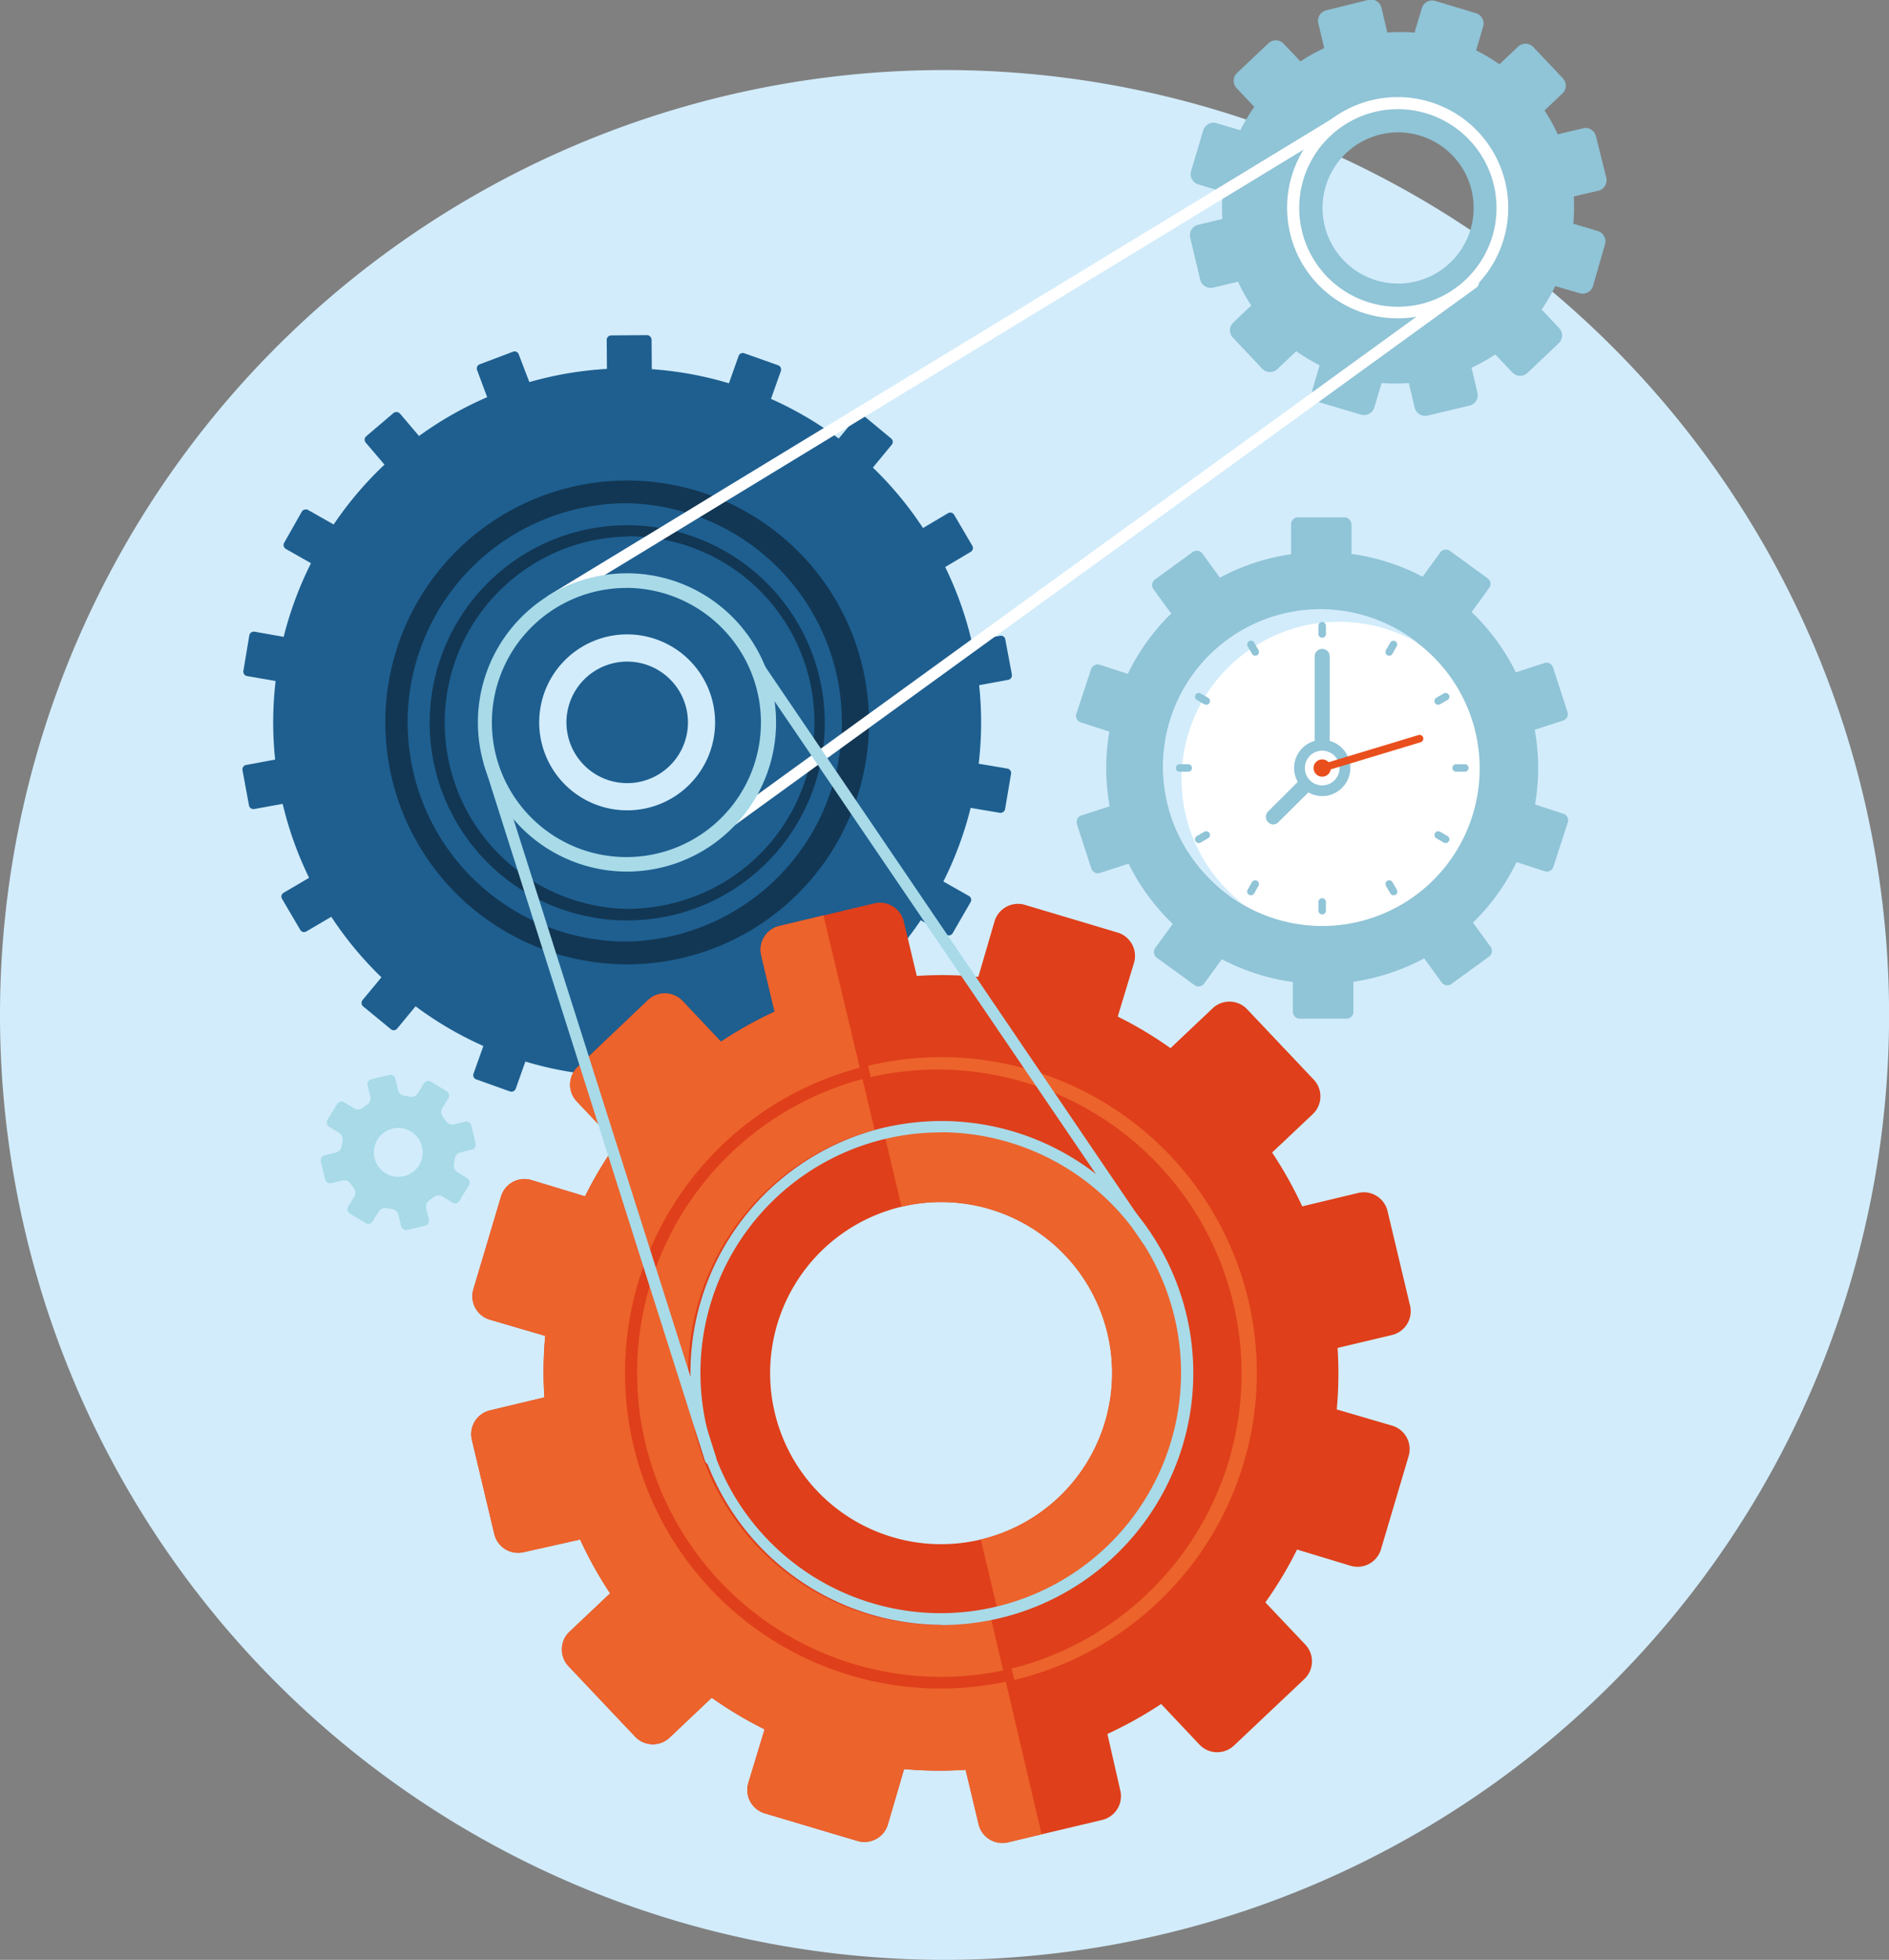 <svg id="Calque_1" data-name="Calque 1" xmlns="http://www.w3.org/2000/svg" viewBox="0 0 231.99 240.6"><rect x="0" y="0" width="231.99" height="240.6" fill="#808080" stroke="none"/><title>icone1</title><path d="M116,240.6a116,116,0,1,1,116-116A116,116,0,0,1,116,240.6Z" style="fill:#d2ecfb"/><path d="M76.7,45.22a43.47,43.47,0,1,0,43.79,43.14A43.47,43.47,0,0,0,76.7,45.22Zm.4,54.26A10.8,10.8,0,1,1,87.82,88.61,10.78,10.78,0,0,1,77.1,99.48Z" style="fill:#1e5f90"/><rect x="74.52" y="41.16" width="5.51" height="5.29" rx="0.55" transform="translate(-0.32 0.58) rotate(-0.43)" style="fill:#1e5f90"/><path d="M65.21,47.43a.54.54,0,0,1-.32.7l-4.13,1.54a.55.55,0,0,1-.71-.32l-1.46-3.92a.55.55,0,0,1,.33-.71L63,43.18a.54.54,0,0,1,.71.33Z" style="fill:#1e5f90"/><rect x="45.61" y="51.5" width="5.51" height="5.28" rx="0.55" transform="translate(-23.56 44.28) rotate(-40.42)" style="fill:#1e5f90"/><rect x="35.52" y="63.39" width="5.51" height="5.29" rx="0.55" transform="translate(-38.04 66.73) rotate(-60.43)" style="fill:#1e5f90"/><path d="M35.39,78.28a.56.56,0,0,1,.45.64l-.73,4.34a.56.56,0,0,1-.64.45L30.34,83a.56.56,0,0,1-.45-.64L30.62,78a.56.56,0,0,1,.64-.45Z" style="fill:#1e5f90"/><path d="M34.34,93.15a.56.56,0,0,1,.64.44l.8,4.34a.56.56,0,0,1-.44.64l-4.12.75a.55.55,0,0,1-.64-.44l-.8-4.33a.56.56,0,0,1,.45-.64Z" style="fill:#1e5f90"/><path d="M38.44,107.48a.56.56,0,0,1,.76.2l2.23,3.79a.56.56,0,0,1-.2.76l-3.61,2.12a.54.54,0,0,1-.75-.2l-2.23-3.8a.54.54,0,0,1,.19-.75Z" style="fill:#1e5f90"/><path d="M47.2,119.55a.54.54,0,0,1,.77-.08l3.4,2.81a.55.55,0,0,1,.07.77l-2.67,3.23a.54.54,0,0,1-.77.07l-3.4-2.8a.56.56,0,0,1-.07-.78Z" style="fill:#1e5f90"/><path d="M59.55,127.89a.55.55,0,0,1,.7-.34L64.4,129a.56.56,0,0,1,.34.71l-1.4,3.94a.56.56,0,0,1-.71.34l-4.15-1.48a.55.55,0,0,1-.33-.7Z" style="fill:#1e5f90"/><path d="M74,131.5a.55.55,0,0,1,.55-.56l4.4,0a.56.56,0,0,1,.56.55l0,4.18a.54.54,0,0,1-.55.55l-4.4,0a.55.55,0,0,1-.56-.55Z" style="fill:#1e5f90"/><path d="M88.84,130a.54.54,0,0,1,.32-.71l4.13-1.54a.55.55,0,0,1,.7.32L95.46,132a.55.55,0,0,1-.33.7L91,134.19a.55.55,0,0,1-.71-.32Z" style="fill:#1e5f90"/><rect x="102.93" y="120.58" width="5.5" height="5.28" rx="0.55" transform="matrix(0.76, -0.65, 0.65, 0.76, -54.68, 97.98)" style="fill:#1e5f90"/><path d="M112.59,112.7a.56.56,0,0,1-.21-.75l2.18-3.83a.55.55,0,0,1,.75-.21L119,110a.54.54,0,0,1,.2.75L117,114.56a.55.55,0,0,1-.75.21Z" style="fill:#1e5f90"/><rect x="118.43" y="94.08" width="5.51" height="5.29" rx="0.55" transform="translate(5.65 200.12) rotate(-80.42)" style="fill:#1e5f90"/><path d="M119.71,84.22a.55.55,0,0,1-.64-.44l-.8-4.33a.56.56,0,0,1,.44-.65l4.12-.75a.54.54,0,0,1,.63.44l.81,4.33a.56.56,0,0,1-.45.64Z" style="fill:#1e5f90"/><path d="M115.61,69.89a.56.56,0,0,1-.76-.2l-2.23-3.79a.56.56,0,0,1,.2-.76L116.43,63a.55.55,0,0,1,.75.2l2.23,3.8a.54.54,0,0,1-.2.75Z" style="fill:#1e5f90"/><path d="M106.85,57.83a.56.56,0,0,1-.78.07l-3.39-2.8a.56.56,0,0,1-.07-.78l2.66-3.23a.56.56,0,0,1,.78-.07l3.39,2.81a.53.53,0,0,1,.07.77Z" style="fill:#1e5f90"/><path d="M94.5,49.49a.56.56,0,0,1-.71.33l-4.15-1.47a.56.56,0,0,1-.33-.71l1.4-3.94a.54.54,0,0,1,.7-.33l4.15,1.47a.56.56,0,0,1,.34.71Z" style="fill:#1e5f90"/><path d="M77,113a24.26,24.26,0,1,1,5.65-.66A24.5,24.5,0,0,1,77,113Zm0-47.13a22.86,22.86,0,0,0,0,45.71,23.36,23.36,0,0,0,5.32-.62A22.86,22.86,0,0,0,77,65.83Z" style="fill:#123754"/><path d="M77,118.39a29.7,29.7,0,1,1,6.91-.81,29.93,29.93,0,0,1-6.91.81Zm0-56.61a27.05,27.05,0,0,0-6.26.74A26.9,26.9,0,0,0,77,115.59a26.91,26.91,0,0,0,0-53.81Z" style="fill:#123754"/><path d="M166.85,146.44l-6.92,1.66a50,50,0,0,0-3.7-6.61l5-4.72a3,3,0,0,0,.12-4.22l-8.2-8.66a3,3,0,0,0-4.21-.12l-5.19,4.91a47.66,47.66,0,0,0-6.48-3.88l2-6.6a3,3,0,0,0-2-3.71l-11.42-3.41a3,3,0,0,0-3.7,2l-2,6.84a47.65,47.65,0,0,0-7.56-.11l-1.6-6.7a3,3,0,0,0-3.6-2.21L95.7,113.68a3,3,0,0,0-2.22,3.59l1.65,6.93a49.19,49.19,0,0,0-6.59,3.68l-4.72-5a3,3,0,0,0-4.23-.11L70.93,131a3,3,0,0,0-.11,4.2l4.91,5.19a47.26,47.26,0,0,0-3.88,6.48l-6.59-2a3,3,0,0,0-3.72,2l-3.41,11.43a3,3,0,0,0,2,3.7l6.83,2a48.72,48.72,0,0,0-.1,7.55l-6.69,1.6a3,3,0,0,0-2.22,3.6l2.76,11.59a3,3,0,0,0,3.61,2.21L71.25,189a48.21,48.21,0,0,0,3.68,6.61l-5,4.72a3,3,0,0,0-.12,4.21l8.2,8.67a3,3,0,0,0,4.21.12l5.19-4.91a48.39,48.39,0,0,0,6.49,3.88l-2,6.6a3,3,0,0,0,2,3.71l11.43,3.4a3,3,0,0,0,3.7-2l2-6.83a48.86,48.86,0,0,0,7.56.09l1.6,6.71a3,3,0,0,0,3.58,2.2l11.61-2.76a3,3,0,0,0,2.21-3.59L136,212.87a49.3,49.3,0,0,0,6.6-3.68l4.72,5a3,3,0,0,0,4.21.12l8.67-8.19a3,3,0,0,0,.11-4.22l-4.91-5.18a47.43,47.43,0,0,0,3.89-6.49l6.6,2a3,3,0,0,0,3.7-2L173,178.74a3,3,0,0,0-2-3.71l-6.83-2a48.71,48.71,0,0,0,.1-7.55l6.7-1.59a3,3,0,0,0,2.2-3.6l-2.76-11.59A3,3,0,0,0,166.85,146.44ZM120.45,189A21,21,0,1,1,136,163.67,21,21,0,0,1,120.45,189Z" style="fill:#df3f1a"/><path d="M194.37,15.76l-3.06.73a22,22,0,0,0-1.63-2.93l2.21-2.09a1.32,1.32,0,0,0,.05-1.86l-3.63-3.83a1.32,1.32,0,0,0-1.86-.06l-2.3,2.17a22.4,22.4,0,0,0-2.87-1.71l.87-2.92a1.32,1.32,0,0,0-.89-1.64l-5-1.51a1.32,1.32,0,0,0-1.64.89l-.9,3a20.67,20.67,0,0,0-3.34,0l-.71-3A1.32,1.32,0,0,0,168,0L162.9,1.26a1.32,1.32,0,0,0-1,1.59l.73,3.06a21.83,21.83,0,0,0-2.92,1.63l-2.09-2.2a1.31,1.31,0,0,0-1.87,0l-3.83,3.62a1.31,1.31,0,0,0-.05,1.86l2.17,2.3a21.3,21.3,0,0,0-1.71,2.87l-2.92-.87a1.32,1.32,0,0,0-1.64.89L146.28,21a1.32,1.32,0,0,0,.89,1.64l3,.9a21.87,21.87,0,0,0-.05,3.34l-2.95.71a1.31,1.31,0,0,0-1,1.59l1.22,5.13a1.32,1.32,0,0,0,1.59,1l3.06-.73a21.83,21.83,0,0,0,1.63,2.92l-2.2,2.09a1.31,1.31,0,0,0-.06,1.86l3.63,3.84a1.31,1.31,0,0,0,1.86,0l2.29-2.17a23.3,23.3,0,0,0,2.88,1.72l-.87,2.92a1.32,1.32,0,0,0,.88,1.64l5.06,1.5a1.32,1.32,0,0,0,1.64-.88l.9-3a21.87,21.87,0,0,0,3.34,0l.71,3a1.33,1.33,0,0,0,1.59,1l5.13-1.22a1.32,1.32,0,0,0,1-1.59l-.73-3.07a20.78,20.78,0,0,0,2.92-1.63l2.09,2.21a1.32,1.32,0,0,0,1.87.05l3.83-3.63a1.31,1.31,0,0,0,.05-1.86L189.33,38A21.3,21.3,0,0,0,191,35.12L194,36a1.32,1.32,0,0,0,1.64-.89L197.11,30a1.32,1.32,0,0,0-.89-1.64l-3-.9a21.87,21.87,0,0,0,.05-3.34l3-.7a1.32,1.32,0,0,0,1-1.6L196,16.73A1.31,1.31,0,0,0,194.37,15.76Zm-20.52,18.8a9.28,9.28,0,1,1,6.88-11.18A9.29,9.29,0,0,1,173.85,34.56Z" style="fill:#90c4d7"/><path d="M121.74,198.84a30.92,30.92,0,0,1-14.33-60.13l-6.28-26.33-5.43,1.3a3,3,0,0,0-2.22,3.59l1.65,6.93a49.19,49.19,0,0,0-6.59,3.68l-4.72-5a3,3,0,0,0-4.23-.11L70.93,131a3,3,0,0,0-.11,4.2l4.91,5.19a47.26,47.26,0,0,0-3.88,6.48l-6.59-2a3,3,0,0,0-3.72,2l-3.41,11.43a3,3,0,0,0,2,3.7l6.83,2a48.72,48.72,0,0,0-.1,7.55l-6.69,1.6a3,3,0,0,0-2.22,3.6l2.76,11.59a3,3,0,0,0,3.61,2.21L71.25,189a48.21,48.21,0,0,0,3.68,6.61l-5,4.72a3,3,0,0,0-.12,4.21l8.2,8.67a3,3,0,0,0,4.21.12l5.19-4.91a48.39,48.39,0,0,0,6.49,3.88l-2,6.6a3,3,0,0,0,2,3.71l11.43,3.4a3,3,0,0,0,3.7-2l2-6.83a48.86,48.86,0,0,0,7.56.09l1.6,6.71a3,3,0,0,0,3.58,2.2l4.15-1Z" style="fill:#ec632c"/><path d="M57.15,137.7l-1.43.34a.92.92,0,0,1-.93-.38l-.42-.58a1,1,0,0,1-.08-1l.77-1.25a.62.62,0,0,0-.2-.85l-1.93-1.19a.63.63,0,0,0-.86.2l-.77,1.25a.92.92,0,0,1-.93.39l-.71-.11a.94.94,0,0,1-.76-.66l-.34-1.43a.62.62,0,0,0-.75-.46l-2.21.53a.62.62,0,0,0-.46.74l.35,1.43a.93.93,0,0,1-.39.93l-.58.42a.91.91,0,0,1-1,.08l-1.26-.77a.62.62,0,0,0-.85.2l-1.19,1.94a.62.62,0,0,0,.2.85l1.26.77a.92.92,0,0,1,.38.93l-.11.71a.93.93,0,0,1-.66.76l-1.43.34a.63.63,0,0,0-.46.75l.53,2.21a.63.63,0,0,0,.75.46l1.43-.34a.92.92,0,0,1,.93.38l.42.58a.93.93,0,0,1,.07,1l-.77,1.25a.63.63,0,0,0,.2.85l1.94,1.19a.61.61,0,0,0,.85-.2l.78-1.25a.9.9,0,0,1,.92-.39l.71.11a.93.93,0,0,1,.76.66l.34,1.43A.63.63,0,0,0,50,151l2.21-.53a.62.62,0,0,0,.46-.74l-.34-1.43a1,1,0,0,1,.38-.94l.59-.42a.93.93,0,0,1,1-.07l1.25.77a.61.61,0,0,0,.85-.2l1.2-1.94a.63.63,0,0,0-.21-.85l-1.25-.77a.94.94,0,0,1-.39-.93l.11-.71a.93.93,0,0,1,.66-.76l1.43-.34a.63.63,0,0,0,.46-.75l-.52-2.21A.63.63,0,0,0,57.15,137.7Zm-7.54,6.69a3,3,0,1,1,2.22-3.62A3,3,0,0,1,49.61,144.39Z" style="fill:#a8dae8"/><path d="M115.55,207.29a38.75,38.75,0,0,1-9-76.45,39.2,39.2,0,0,1,9-1.06,38.75,38.75,0,0,1,9,76.45,39.35,39.35,0,0,1-9,1.06Zm.06-76.09a37.33,37.33,0,1,0,36.28,28.68,37.5,37.5,0,0,0-36.28-28.68Z" style="fill:#df3f1a"/><path d="M124.57,206.23l-.33-1.39a37.33,37.33,0,0,0-17.31-72.62l-.33-1.38a38.75,38.75,0,0,1,18,75.39Z" style="fill:#ec632c"/><path d="M78.75,95.94a7.46,7.46,0,1,1,5.53-9A7.45,7.45,0,0,1,78.75,95.94Z" style="fill:#1e5f90"/><path d="M108.58,139.14l2.14,9A21,21,0,0,1,120.45,189l2.14,9a30.22,30.22,0,0,0-14-58.79Z" style="fill:#ec632c"/><path d="M115.56,199.47a30.94,30.94,0,0,1-7.15-61,31.35,31.35,0,0,1,7.2-.85,30.94,30.94,0,0,1,0,61.88Zm0-60.45a29.51,29.51,0,1,0,28.68,22.67A29.59,29.59,0,0,0,115.61,139Z" style="fill:#a8dae8"/><path d="M171.69,39.08a13.58,13.58,0,1,1,3.15-.38,13.49,13.49,0,0,1-3.15.38Zm0-25.68a12.13,12.13,0,0,0,0,24.26,12.29,12.29,0,0,0,2.82-.34,12.13,12.13,0,0,0-2.8-23.92Z" style="fill:#fff"/><path d="M67.74,74.45a.73.73,0,0,1-.61-.35.71.71,0,0,1,.24-1l96.74-58.84a.71.71,0,1,1,.74,1.21L68.11,74.34a.72.72,0,0,1-.37.11Z" style="fill:#fff"/><path d="M85.62,104.51a.71.71,0,0,1-.42-1.29l95.3-69.08a.71.71,0,1,1,.84,1.15L86,104.38a.69.69,0,0,1-.41.13Z" style="fill:#fff"/><path d="M77,107a18.31,18.31,0,1,1,4.25-.5A18.49,18.49,0,0,1,77,107Zm0-34.82a16.52,16.52,0,1,0,16,12.69A16.59,16.59,0,0,0,77,72.17Z" style="fill:#a8dae8"/><path d="M87.26,179.83a.72.72,0,0,1-.68-.49L59.49,94a.71.71,0,1,1,1.35-.43l27.1,85.33a.72.72,0,0,1-.47.89l-.21,0Z" style="fill:#a8dae8"/><path d="M141,153a.72.72,0,0,1-.59-.31L91.66,81a.71.71,0,0,1,.19-1,.72.72,0,0,1,1,.18l48.74,71.77A.71.71,0,0,1,141,153Z" style="fill:#a8dae8"/><rect x="158.56" y="63.51" width="7.42" height="14.17" rx="0.84" style="fill:#90c4d7"/><path d="M155,78.05a.85.85,0,0,1-.19,1.18l-4.64,3.37a.85.85,0,0,1-1.18-.19l-7.34-10.09a.85.85,0,0,1,.19-1.18l4.64-3.37a.85.85,0,0,1,1.18.18Z" style="fill:#90c4d7"/><path d="M146.9,85.47a.84.84,0,0,1,.54,1.06L145.67,92a.86.86,0,0,1-1.07.54l-11.87-3.86a.84.84,0,0,1-.54-1.06L134,82.15a.86.86,0,0,1,1.07-.54Z" style="fill:#90c4d7"/><path d="M144.67,96.26a.83.83,0,0,1,1.06.54l1.78,5.45a.84.84,0,0,1-.54,1.06l-11.88,3.86a.84.84,0,0,1-1.06-.54l-1.77-5.45a.86.86,0,0,1,.54-1.07Z" style="fill:#90c4d7"/><path d="M149.21,106.29a.85.85,0,0,1,1.18-.19l4.64,3.37a.85.85,0,0,1,.19,1.18l-7.34,10.1a.85.85,0,0,1-1.18.19l-4.64-3.37a.86.86,0,0,1-.19-1.18Z" style="fill:#90c4d7"/><path d="M158.78,111.74a.85.85,0,0,1,.85-.85h5.73a.85.85,0,0,1,.85.85v12.48a.85.85,0,0,1-.85.84h-5.73a.84.84,0,0,1-.85-.84Z" style="fill:#90c4d7"/><path d="M169.73,110.52a.85.85,0,0,1,.18-1.18l4.64-3.37a.85.85,0,0,1,1.18.19l7.34,10.09a.85.85,0,0,1-.19,1.18l-4.64,3.37a.84.84,0,0,1-1.18-.18Z" style="fill:#90c4d7"/><path d="M177.87,103.1a.85.85,0,0,1-.55-1.06l1.78-5.46a.84.84,0,0,1,1.06-.54L192,99.9a.84.84,0,0,1,.54,1.06l-1.77,5.46a.84.84,0,0,1-1.06.54Z" style="fill:#90c4d7"/><path d="M180.09,92.31a.83.83,0,0,1-1.06-.54l-1.77-5.45a.83.83,0,0,1,.53-1.06l11.88-3.86a.84.84,0,0,1,1.06.54l1.77,5.46a.83.83,0,0,1-.54,1.06Z" style="fill:#90c4d7"/><path d="M175.55,82.28a.85.85,0,0,1-1.18.19l-4.64-3.37a.85.85,0,0,1-.18-1.18l7.33-10.1a.85.85,0,0,1,1.18-.19L182.7,71a.83.83,0,0,1,.19,1.17Z" style="fill:#90c4d7"/><path d="M188.9,94.29a26.52,26.52,0,1,1-26.52-26.53A26.52,26.52,0,0,1,188.9,94.29Z" style="fill:#90c4d7"/><path d="M187.24,94.29a24.86,24.86,0,1,1-24.86-24.87A24.86,24.86,0,0,1,187.24,94.29Z" style="fill:#90c4d7"/><path d="M181.72,94.29A19.34,19.34,0,1,1,162.38,75,19.33,19.33,0,0,1,181.72,94.29Z" style="fill:#fff"/><path d="M145.11,95.67a19.34,19.34,0,0,1,29-16.75A19.34,19.34,0,1,0,152.71,111,19.32,19.32,0,0,1,145.11,95.67Z" style="fill:#d2ecfb"/><path d="M165.83,94.29a3.45,3.45,0,1,1-3.45-3.46A3.45,3.45,0,0,1,165.83,94.29Z" style="fill:#90c4d7"/><path d="M162.38,95.21a.92.92,0,0,1-.92-.92V80.58a.92.92,0,1,1,1.84,0V94.29a.92.92,0,0,1-.92.92Z" style="fill:#90c4d7"/><path d="M170.6,80.5a.53.53,0,0,1-.23-.06.46.46,0,0,1-.16-.63l.53-.92a.46.46,0,0,1,.63-.17.47.47,0,0,1,.16.63l-.53.92a.45.45,0,0,1-.4.23Z" style="fill:#90c4d7"/><path d="M153.62,109.91a.49.49,0,0,1-.23-.06.46.46,0,0,1-.17-.62l.53-.93a.46.46,0,1,1,.8.46l-.53.92a.45.45,0,0,1-.4.23Z" style="fill:#90c4d7"/><path d="M177.54,103.5a.53.53,0,0,1-.23-.06l-.91-.53a.46.46,0,0,1-.17-.63.47.47,0,0,1,.63-.17l.92.53a.46.46,0,0,1,.16.63.45.45,0,0,1-.4.23Z" style="fill:#90c4d7"/><path d="M148.14,86.52a.46.46,0,0,1-.23-.06l-.92-.53a.46.46,0,1,1,.46-.8l.92.53a.46.46,0,0,1,.17.63.45.45,0,0,1-.4.23Z" style="fill:#90c4d7"/><path d="M154.16,80.5a.45.45,0,0,1-.4-.23l-.53-.92a.46.46,0,1,1,.8-.46l.53.92a.46.46,0,0,1-.18.63.46.46,0,0,1-.22.06Z" style="fill:#90c4d7"/><path d="M171.15,109.91a.45.45,0,0,1-.4-.23l-.54-.92a.46.46,0,0,1,.8-.46l.53.92a.46.46,0,0,1-.16.63.49.49,0,0,1-.23.06Z" style="fill:#90c4d7"/><path d="M147.22,103.5a.45.45,0,0,1-.4-.23.46.46,0,0,1,.17-.63l.92-.53a.47.47,0,0,1,.63.17.46.46,0,0,1-.17.63l-.92.53a.53.53,0,0,1-.23.06Z" style="fill:#90c4d7"/><path d="M176.63,86.52a.46.46,0,0,1-.23-.86l.91-.53a.47.47,0,0,1,.63.17.46.46,0,0,1-.16.63l-.92.53a.46.46,0,0,1-.23.06Z" style="fill:#90c4d7"/><path d="M145.93,94.74h-1.06a.45.45,0,0,1-.46-.46.47.47,0,0,1,.46-.46h1.06a.46.46,0,0,1,.46.47.45.45,0,0,1-.46.45Z" style="fill:#90c4d7"/><path d="M178.83,94.74a.46.46,0,1,1,0-.92h1.07a.46.46,0,0,1,.46.46.47.47,0,0,1-.46.46Z" style="fill:#90c4d7"/><path d="M162.38,112.26h0a.47.47,0,0,1-.46-.47v-1.06a.46.46,0,0,1,.46-.46h0a.46.46,0,0,1,.46.46v1.07a.47.47,0,0,1-.46.46Z" style="fill:#90c4d7"/><path d="M162.38,78.29a.45.45,0,0,1-.46-.46v-1a.46.46,0,0,1,.46-.47.47.47,0,0,1,.46.47v1a.46.46,0,0,1-.46.46Z" style="fill:#90c4d7"/><path d="M156.38,101.21a.93.93,0,0,1-.65-1.58l5.77-5.76a.92.92,0,0,1,1.3,1.3L157,100.94a.91.91,0,0,1-.65.27Z" style="fill:#90c4d7"/><path d="M164.51,94.29a2.13,2.13,0,1,1-2.13-2.13A2.12,2.12,0,0,1,164.51,94.29Z" style="fill:#fff"/><path d="M163.44,94.29a1.06,1.06,0,1,1-1.06-1.06A1.06,1.06,0,0,1,163.44,94.29Z" style="fill:#e94f1c"/><path d="M162.38,94.75a.46.46,0,0,1-.13-.9l11.95-3.61a.46.46,0,0,1,.58.3.47.47,0,0,1-.31.58l-11.95,3.61-.14,0Z" style="fill:#e94f1c"/></svg>
